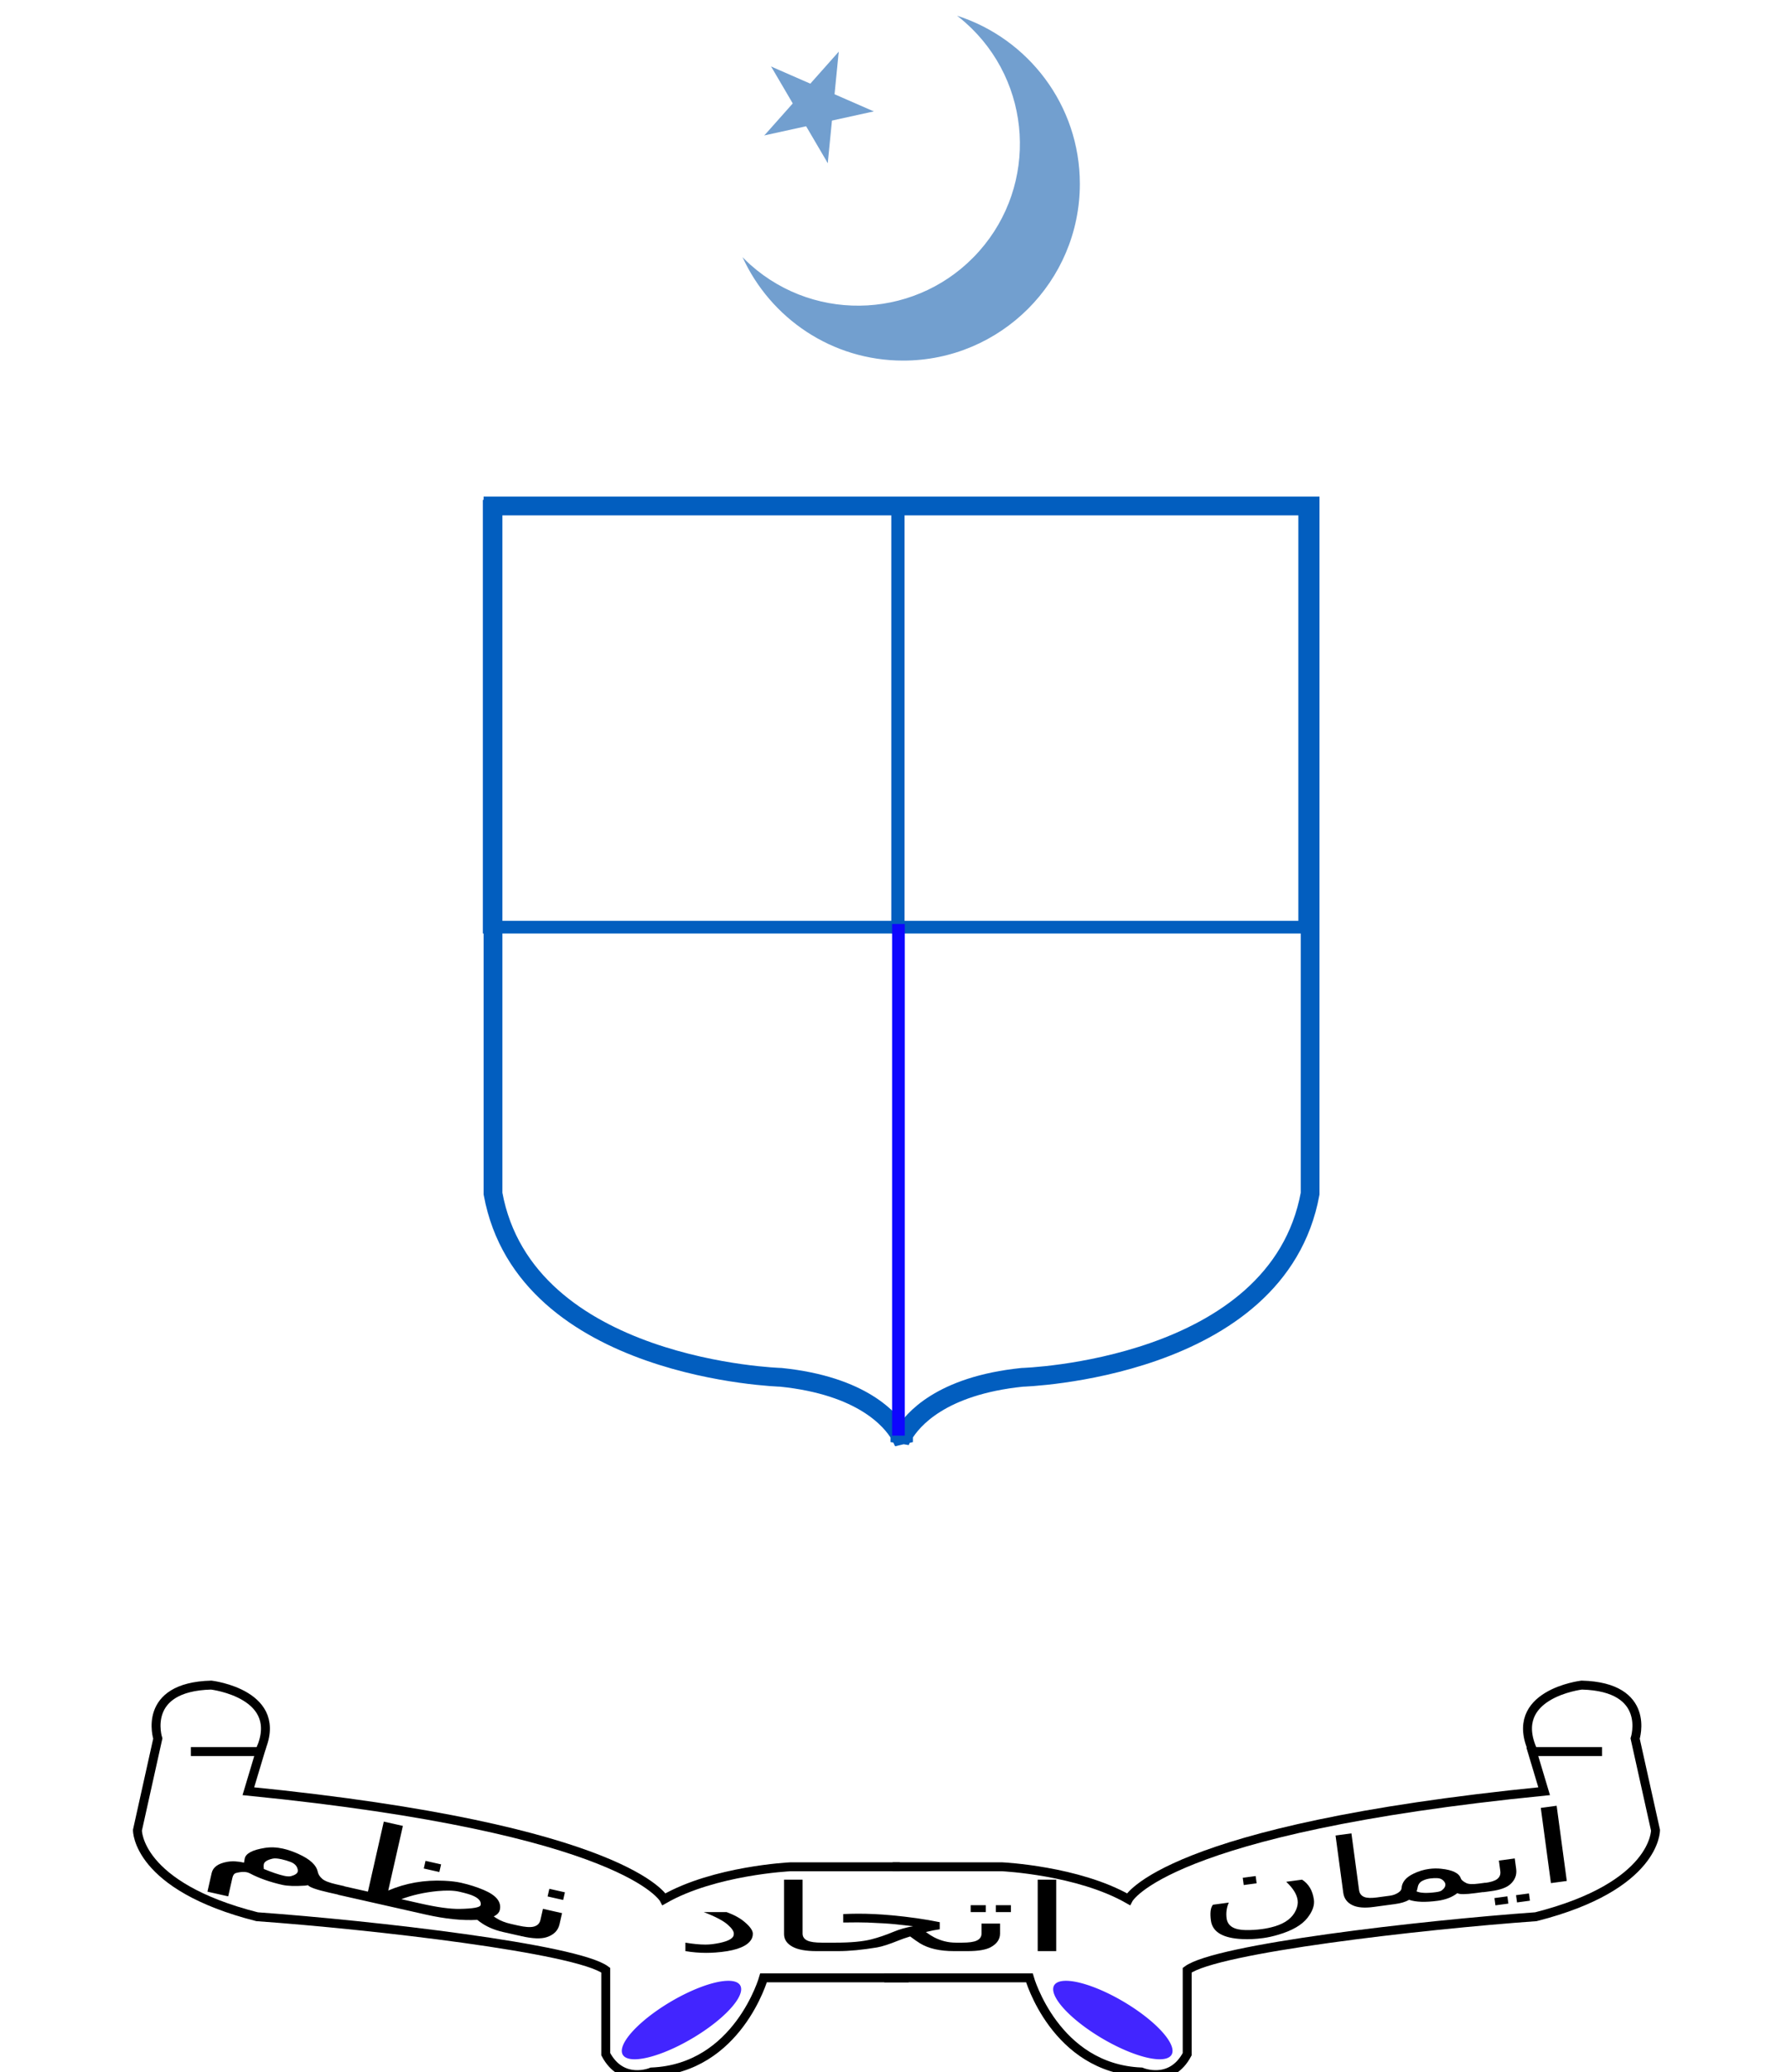 <?xml version="1.0" encoding="UTF-8" standalone="no"?>
<!-- Created with Inkscape (http://www.inkscape.org/) -->
<svg
   xmlns:dc="http://purl.org/dc/elements/1.1/"
   xmlns:cc="http://web.resource.org/cc/"
   xmlns:rdf="http://www.w3.org/1999/02/22-rdf-syntax-ns#"
   xmlns:svg="http://www.w3.org/2000/svg"
   xmlns="http://www.w3.org/2000/svg"
   xmlns:xlink="http://www.w3.org/1999/xlink"
   xmlns:sodipodi="http://sodipodi.sourceforge.net/DTD/sodipodi-0.dtd"
   xmlns:inkscape="http://www.inkscape.org/namespaces/inkscape"
   id="svg2"
   sodipodi:version="0.32"
   inkscape:version="0.45"
   width="200"
   height="232"
   version="1.0"
   sodipodi:docbase="/home/rugby471/Desktop"
   sodipodi:docname="Coat_of_arms_of_Pakistan.svg"
   inkscape:output_extension="org.inkscape.output.svg.inkscape"
   sodipodi:modified="true">
  <defs
     id="defs5" />
  <sodipodi:namedview
     inkscape:window-height="712"
     inkscape:window-width="1024"
     inkscape:pageshadow="2"
     inkscape:pageopacity="0.0"
     guidetolerance="10.0"
     gridtolerance="10.0"
     objecttolerance="10.0"
     borderopacity="1.0"
     bordercolor="#666666"
     pagecolor="#ffffff"
     id="base"
     inkscape:zoom="2.4809694"
     inkscape:cx="146.7683"
     inkscape:cy="76.220401"
     inkscape:window-x="0"
     inkscape:window-y="0"
     inkscape:current-layer="svg2" />
  <g
     id="g2319"
     transform="matrix(-0.474,0,0,0.474,39.943,-28.354)"
     style="fill:#729fcf;fill-opacity:1">
    <path
       id="circle2248"
       d="M -141.844,63.531 C -158.649,68.926 -170.844,84.661 -170.844,103.25 C -170.844,126.288 -152.131,145 -129.094,145 C -112.232,145 -97.739,134.965 -91.156,120.562 C -91.761,121.177 -92.377,121.794 -93.031,122.375 C -108.815,136.405 -133.001,134.971 -147.031,119.188 C -161.061,103.404 -159.627,79.217 -143.844,65.188 C -143.191,64.608 -142.523,64.058 -141.844,63.531 z "
       style="fill:#729fcf;fill-opacity:1" />
    <g
       transform="matrix(1.3,-1.155,1.155,1.3,-108.309,84.772)"
       id="star"
       style="fill:#729fcf;fill-opacity:1">
      <g
         id="cone"
         style="fill:#729fcf;fill-opacity:1">
        <polygon
           transform="matrix(0.951,0.309,-0.309,0.951,8,0)"
           points="0,0 -8,0 -8,4 0,0 "
           id="triangle"
           style="fill:#729fcf;fill-opacity:1" />
        <use
           id="use2257"
           transform="scale(1,-1)"
           xlink:href="#triangle"
           x="0"
           y="0"
           width="200"
           height="232"
           style="fill:#729fcf;fill-opacity:1" />
      </g>
      <use
         id="use2259"
         transform="matrix(0.309,0.951,-0.951,0.309,0,0)"
         xlink:href="#cone"
         x="0"
         y="0"
         width="200"
         height="232"
         style="fill:#729fcf;fill-opacity:1" />
      <use
         id="use2261"
         transform="matrix(0.309,-0.951,0.951,0.309,0,0)"
         xlink:href="#cone"
         x="0"
         y="0"
         width="200"
         height="232"
         style="fill:#729fcf;fill-opacity:1" />
      <use
         id="use2263"
         transform="matrix(-0.809,0.588,-0.588,-0.809,0,0)"
         xlink:href="#cone"
         x="0"
         y="0"
         width="200"
         height="232"
         style="fill:#729fcf;fill-opacity:1" />
      <use
         id="use2265"
         transform="matrix(-0.809,-0.588,0.588,-0.809,0,0)"
         xlink:href="#cone"
         x="0"
         y="0"
         width="200"
         height="232"
         style="fill:#729fcf;fill-opacity:1" />
    </g>
  </g>
  <path
     style="fill:none;fill-rule:evenodd;stroke:#000000;stroke-width:1px;stroke-linecap:butt;stroke-linejoin:miter;stroke-opacity:1"
     d="M 21.376,196.123 L 29.071,196.123 C 32.094,189.674 23.656,188.678 23.656,188.678 C 15.796,188.88 17.671,194.663 17.671,194.663 L 15.391,204.924 C 15.391,204.924 15.283,211.188 28.786,214.614 C 41.808,215.549 64.608,218.181 67.833,220.6 L 67.833,230.005 C 69.647,233.431 72.963,232 72.963,232 C 82.637,231.597 85.504,221.455 85.504,221.455 L 101.749,221.455"
     id="path2330"
     sodipodi:nodetypes="ccccccccccc" />
  <use
     x="0"
     y="0"
     xlink:href="#path2330"
     id="use2332"
     transform="matrix(-1,0,0,1,200.777,0)"
     width="200"
     height="232" />
  <path
     style="fill:none;fill-rule:evenodd;stroke:#000000;stroke-width:1px;stroke-linecap:butt;stroke-linejoin:miter;stroke-opacity:1"
     d="M 29.323,195.522 L 27.812,200.561 C 70.335,204.793 74.366,212.653 74.366,212.653 C 80.009,209.428 88.473,209.025 88.473,209.025 L 100.767,209.025"
     id="path2337"
     sodipodi:nodetypes="ccccc" />
  <use
     x="0"
     y="0"
     xlink:href="#path2337"
     id="use2339"
     transform="matrix(-1,0,0,1,200.728,0)"
     width="200"
     height="232" />
  <path
     style="fill:none;fill-rule:evenodd;stroke:#025ebf;stroke-width:2.1;stroke-linecap:butt;stroke-linejoin:miter;stroke-miterlimit:4;stroke-dasharray:none;stroke-opacity:1"
     d="M 55.209,56.656 L 55.209,133.656 C 58.837,153.407 87.459,154.219 87.459,154.219 C 96.566,155.161 99.787,158.989 100.772,160.656 L 100.772,161.469 C 100.772,161.469 100.837,161.277 100.959,161.031 C 101.083,161.278 101.178,161.469 101.178,161.469 L 101.178,160.656 C 102.165,158.987 105.359,155.16 114.459,154.219 C 114.459,154.219 143.082,153.407 146.709,133.656 L 146.709,56.656 L 102.365,56.656 L 99.553,56.656 L 55.209,56.656 z "
     id="path2359" />
  <rect
     style="opacity:1;fill:none;fill-opacity:1;stroke:#025ebf;stroke-width:1.422;stroke-miterlimit:4;stroke-dasharray:none;stroke-opacity:1"
     id="rect4304"
     width="45.741"
     height="47.137"
     x="54.779"
     y="56.676" />
  <use
     x="0"
     y="0"
     xlink:href="#rect4304"
     id="use4306"
     transform="matrix(0.995,0,0,1,46.083,0)"
     width="200"
     height="232" />
  <path
     style="fill:none;fill-rule:evenodd;stroke:#0e06ff;stroke-width:1.422;stroke-linecap:butt;stroke-linejoin:miter;stroke-opacity:1;stroke-miterlimit:4;stroke-dasharray:none"
     d="M 100.609,103.459 L 100.609,160.747"
     id="path5277" />
  <path
     sodipodi:type="arc"
     style="opacity:1;fill:#4225ff;fill-opacity:1;stroke:none;stroke-width:1.422;stroke-miterlimit:4;stroke-dasharray:none;stroke-opacity:1"
     id="path7217"
     sodipodi:cx="34.343979"
     sodipodi:cy="226.72728"
     sodipodi:rx="9.2628994"
     sodipodi:ry="2.9926291"
     d="M 43.607 226.727 A 9.263 2.993 0 1 1  25.081,226.727 A 9.263 2.993 0 1 1  43.607 226.727 z"
     transform="matrix(0.706,-0.425,0.46,0.652,-52.227,92.953)" />
  <use
     x="0"
     y="0"
     xlink:href="#path7217"
     id="use8188"
     transform="matrix(-1,0,0,1,200.934,0)"
     width="200"
     height="232" />
  <g
     id="g2397">
    <path
       id="text2276"
       d="M 107.76,298.665 L 109.102,298.665 L 109.102,310.015 L 107.76,310.015 L 107.76,298.665 M 104.361,309.387 C 104.011,309.806 103.454,310.015 102.691,310.015 L 102.034,310.015 L 102.034,308.673 L 102.29,308.673 C 102.771,308.673 103.119,308.566 103.333,308.352 C 103.571,308.113 103.69,307.737 103.69,307.221 L 103.69,305.638 L 105.032,305.638 L 105.032,307.221 C 105.032,308.13 104.808,308.853 104.361,309.387 M 104.726,311.109 L 105.82,311.109 L 105.82,312.203 L 104.726,312.203 L 104.726,311.109 M 102.902,311.109 L 103.996,311.109 L 103.996,312.203 L 102.902,312.203 L 102.902,311.109 M 99.875,309.635 C 99.404,310.131 98.83,310.379 98.154,310.379 C 97.113,310.379 96.326,310.141 95.791,309.665 C 95.48,309.898 95.071,310.015 94.565,310.015 L 93.398,310.015 L 93.398,308.673 L 94.244,308.673 C 94.497,308.673 94.731,308.585 94.945,308.41 C 95.154,308.24 95.27,308.036 95.295,307.797 C 95.392,306.917 95.769,306.283 96.425,305.894 C 96.882,305.621 97.337,305.485 97.789,305.485 C 98.139,305.485 98.475,305.556 98.796,305.697 C 99.734,306.1 100.245,306.708 100.327,307.52 C 100.352,307.758 100.488,308.028 100.736,308.33 C 100.911,308.544 101.259,308.651 101.779,308.651 L 102.326,308.651 L 102.326,309.993 L 101.378,309.993 C 100.522,309.993 100.021,309.874 99.875,309.635 M 96.506,308.563 C 96.807,308.899 97.344,309.066 98.117,309.066 C 98.346,309.066 98.506,309.023 98.599,308.935 C 98.852,308.677 98.978,308.381 98.978,308.045 C 98.978,307.953 98.966,307.863 98.942,307.775 C 98.835,307.348 98.64,307.092 98.358,307.01 C 98.169,306.951 97.979,306.922 97.789,306.922 C 97.532,306.922 97.303,306.988 97.104,307.119 C 96.86,307.279 96.702,307.596 96.63,308.067 C 96.595,308.247 96.554,308.412 96.506,308.563 M 90.401,307.309 L 90.401,298.665 L 91.743,298.665 L 91.743,307.221 C 91.743,307.737 91.862,308.113 92.1,308.352 C 92.314,308.566 92.662,308.673 93.143,308.673 L 93.69,308.673 L 93.69,310.015 L 92.742,310.015 C 91.993,310.015 91.424,309.791 91.035,309.344 C 90.612,308.853 90.401,308.174 90.401,307.309 M 87.884,307.739 C 87.889,308.58 87.646,309.434 87.155,310.299 C 86.61,311.257 85.737,311.901 84.536,312.232 C 84.065,312.363 83.634,312.429 83.245,312.429 C 82.603,312.429 82.018,312.339 81.488,312.159 C 79.893,311.644 79.095,310.52 79.095,308.789 C 79.095,307.647 79.209,306.878 79.438,306.484 L 80.78,306.484 C 80.542,307.185 80.423,307.953 80.423,308.789 C 80.428,309.942 80.916,310.644 81.889,310.897 C 82.326,311.014 82.779,311.072 83.245,311.072 C 83.615,311.072 83.972,311.024 84.318,310.926 C 85.256,310.669 85.91,310 86.28,308.921 C 86.445,308.444 86.528,307.972 86.528,307.506 C 86.528,306.611 86.28,305.624 85.784,304.544 L 87.126,304.544 C 87.627,305.303 87.879,306.368 87.884,307.739 M 82.217,303.086 L 83.311,303.086 L 83.311,304.18 L 82.217,304.18 L 82.217,303.086"
       style="font-size:14.938px"
       transform="matrix(1.324,-0.178,0.1,0.742,0,0)" />
    <path
       id="text2298"
       d="M 74.849,274.833 L 76.102,274.833 L 76.102,276.086 L 74.849,276.086 L 74.849,274.833 M 75.475,282.47 C 75.074,282.949 74.437,283.188 73.562,283.188 L 72.81,283.188 L 72.81,281.651 L 73.102,281.651 C 73.654,281.651 74.052,281.528 74.297,281.283 C 74.57,281.01 74.707,280.579 74.707,279.988 L 74.707,278.175 L 76.244,278.175 L 76.244,279.988 C 76.244,281.03 75.988,281.857 75.475,282.47 M 65.825,283.188 L 61.004,283.188 L 58.773,283.188 L 58.773,281.651 L 61.004,281.651 L 61.004,270.188 L 62.541,270.188 L 62.541,280.765 C 63.75,278.988 65.123,277.824 66.661,277.273 C 67.173,277.089 67.619,276.997 67.997,276.997 C 68.649,276.997 69.267,277.106 69.852,277.323 C 70.899,277.707 71.423,278.554 71.423,279.863 C 71.423,280.292 71.306,280.701 71.072,281.091 C 71.15,281.158 71.234,281.222 71.323,281.283 C 71.663,281.528 72.061,281.651 72.518,281.651 L 73.144,281.651 L 73.144,283.188 L 72.058,283.188 C 71.328,283.188 70.677,282.932 70.103,282.42 L 69.869,282.202 C 68.733,282.86 67.385,283.188 65.825,283.188 M 63.694,281.651 L 65.257,281.651 C 66.577,281.651 67.596,281.476 68.315,281.125 C 69.357,280.607 69.875,280.158 69.869,279.779 C 69.858,279.027 69.471,278.599 68.708,278.493 C 68.502,278.465 68.265,278.451 67.997,278.451 C 67.552,278.451 66.989,278.677 66.31,279.128 C 65.324,279.796 64.452,280.637 63.694,281.651 M 64.881,274.833 L 66.134,274.833 L 66.134,276.086 L 64.881,276.086 L 64.881,274.833 M 52.64,281.785 C 53.32,282.019 53.871,282.136 54.295,282.136 C 54.54,282.136 54.721,282.074 54.838,281.952 C 55.133,281.634 55.281,281.314 55.281,280.991 C 55.281,280.857 55.264,280.735 55.231,280.623 C 55.114,280.133 54.891,279.841 54.562,279.746 C 54.339,279.679 54.1,279.646 53.844,279.646 C 53.515,279.646 53.275,279.721 53.125,279.871 C 52.746,280.25 52.557,280.629 52.557,281.008 C 52.557,281.23 52.585,281.489 52.64,281.785 M 56.3,282.754 C 56.217,282.832 56.139,282.893 56.066,282.938 C 55.325,283.383 54.746,283.606 54.328,283.606 C 53.32,283.606 52.423,283.389 51.638,282.954 C 51.359,282.798 51.011,282.938 50.593,283.372 C 50.454,283.517 50.385,283.809 50.385,284.25 L 50.385,287.299 L 48.714,287.299 L 48.714,284.25 C 48.714,283.286 49.048,282.52 49.716,281.952 C 50.078,281.645 50.51,281.492 51.011,281.492 C 51,281.258 50.994,281.03 50.994,280.807 C 50.994,279.983 51.446,279.203 52.348,278.468 C 52.777,278.117 53.248,277.941 53.76,277.941 C 54.161,277.941 54.596,278.042 55.063,278.242 C 56.01,278.638 56.595,279.334 56.818,280.331 C 56.902,280.704 57.055,281.013 57.278,281.258 C 57.489,281.503 57.888,281.626 58.472,281.626 L 59.099,281.626 L 59.099,283.163 L 58.013,283.163 C 57.038,283.163 56.467,283.027 56.3,282.754"
       style="font-size:17.112px"
       transform="matrix(1.391,0.314,-0.155,0.684,0,0)" />
    <path
       id="text2320"
       d="M 78.516,311.801 L 79.917,311.801 L 79.917,323.651 L 78.516,323.651 L 78.516,311.801 M 74.967,322.996 C 74.601,323.432 74.02,323.651 73.223,323.651 L 72.537,323.651 L 72.537,322.249 L 72.804,322.249 C 73.306,322.249 73.669,322.138 73.893,321.914 C 74.142,321.666 74.266,321.272 74.266,320.734 L 74.266,319.081 L 75.667,319.081 L 75.667,320.734 C 75.667,321.683 75.434,322.437 74.967,322.996 M 75.347,316.035 L 76.49,316.035 L 76.49,317.177 L 75.347,317.177 L 75.347,316.035 M 73.444,316.035 L 74.586,316.035 L 74.586,317.177 L 73.444,317.177 L 73.444,316.035 M 67.465,317.71 C 68.775,317.974 69.988,318.355 71.105,318.853 L 71.105,320.026 C 70.775,320.127 70.425,320.282 70.054,320.49 C 70.308,320.886 70.511,321.171 70.664,321.343 C 71.192,321.947 71.745,322.249 72.324,322.249 L 72.827,322.249 L 72.827,323.651 L 72.172,323.651 C 71.111,323.651 70.26,323.224 69.62,322.371 C 69.417,322.097 69.166,321.714 68.866,321.221 C 68.516,321.455 68.237,321.666 68.029,321.853 C 67.292,322.508 66.734,322.904 66.353,323.042 C 65.231,323.448 64.256,323.651 63.429,323.651 L 62.454,323.651 L 62.454,322.249 L 63.216,322.249 C 64.368,322.249 65.272,322.067 65.927,321.701 C 66.455,321.407 67.013,320.99 67.602,320.452 C 68.079,320.016 68.574,319.708 69.087,319.531 C 68.666,319.414 68.194,319.297 67.671,319.18 C 67.239,319.084 66.566,318.995 65.653,318.914 C 65.236,318.878 64.619,318.876 63.802,318.906 L 63.802,317.505 C 64.167,317.469 64.541,317.449 64.921,317.444 C 65.744,317.444 66.592,317.533 67.465,317.71 M 59.324,320.825 L 59.324,311.801 L 60.725,311.801 L 60.725,320.734 C 60.725,321.272 60.85,321.666 61.098,321.914 C 61.322,322.138 61.685,322.249 62.187,322.249 L 62.759,322.249 L 62.759,323.651 L 61.769,323.651 C 60.987,323.651 60.393,323.417 59.986,322.95 C 59.545,322.437 59.324,321.729 59.324,320.825 M 53.886,322.501 C 54.759,322.252 55.285,321.843 55.463,321.275 C 55.503,321.138 55.524,320.962 55.524,320.749 C 55.524,320.353 55.371,319.861 55.067,319.272 C 54.732,318.617 54.125,317.919 53.246,317.177 L 54.975,317.177 C 55.549,317.639 56.003,318.185 56.338,318.815 C 56.755,319.587 56.963,320.239 56.963,320.772 C 56.963,321.275 56.882,321.716 56.719,322.097 C 56.313,323.082 55.445,323.679 54.115,323.887 C 53.881,323.922 53.65,323.94 53.422,323.94 C 52.904,323.94 52.383,323.844 51.86,323.651 L 51.86,322.249 C 52.444,322.463 52.949,322.569 53.376,322.569 C 53.543,322.569 53.714,322.546 53.886,322.501"
       style="font-size:15.597px"
       transform="scale(1.48,0.675)" />
  </g>
</svg>
